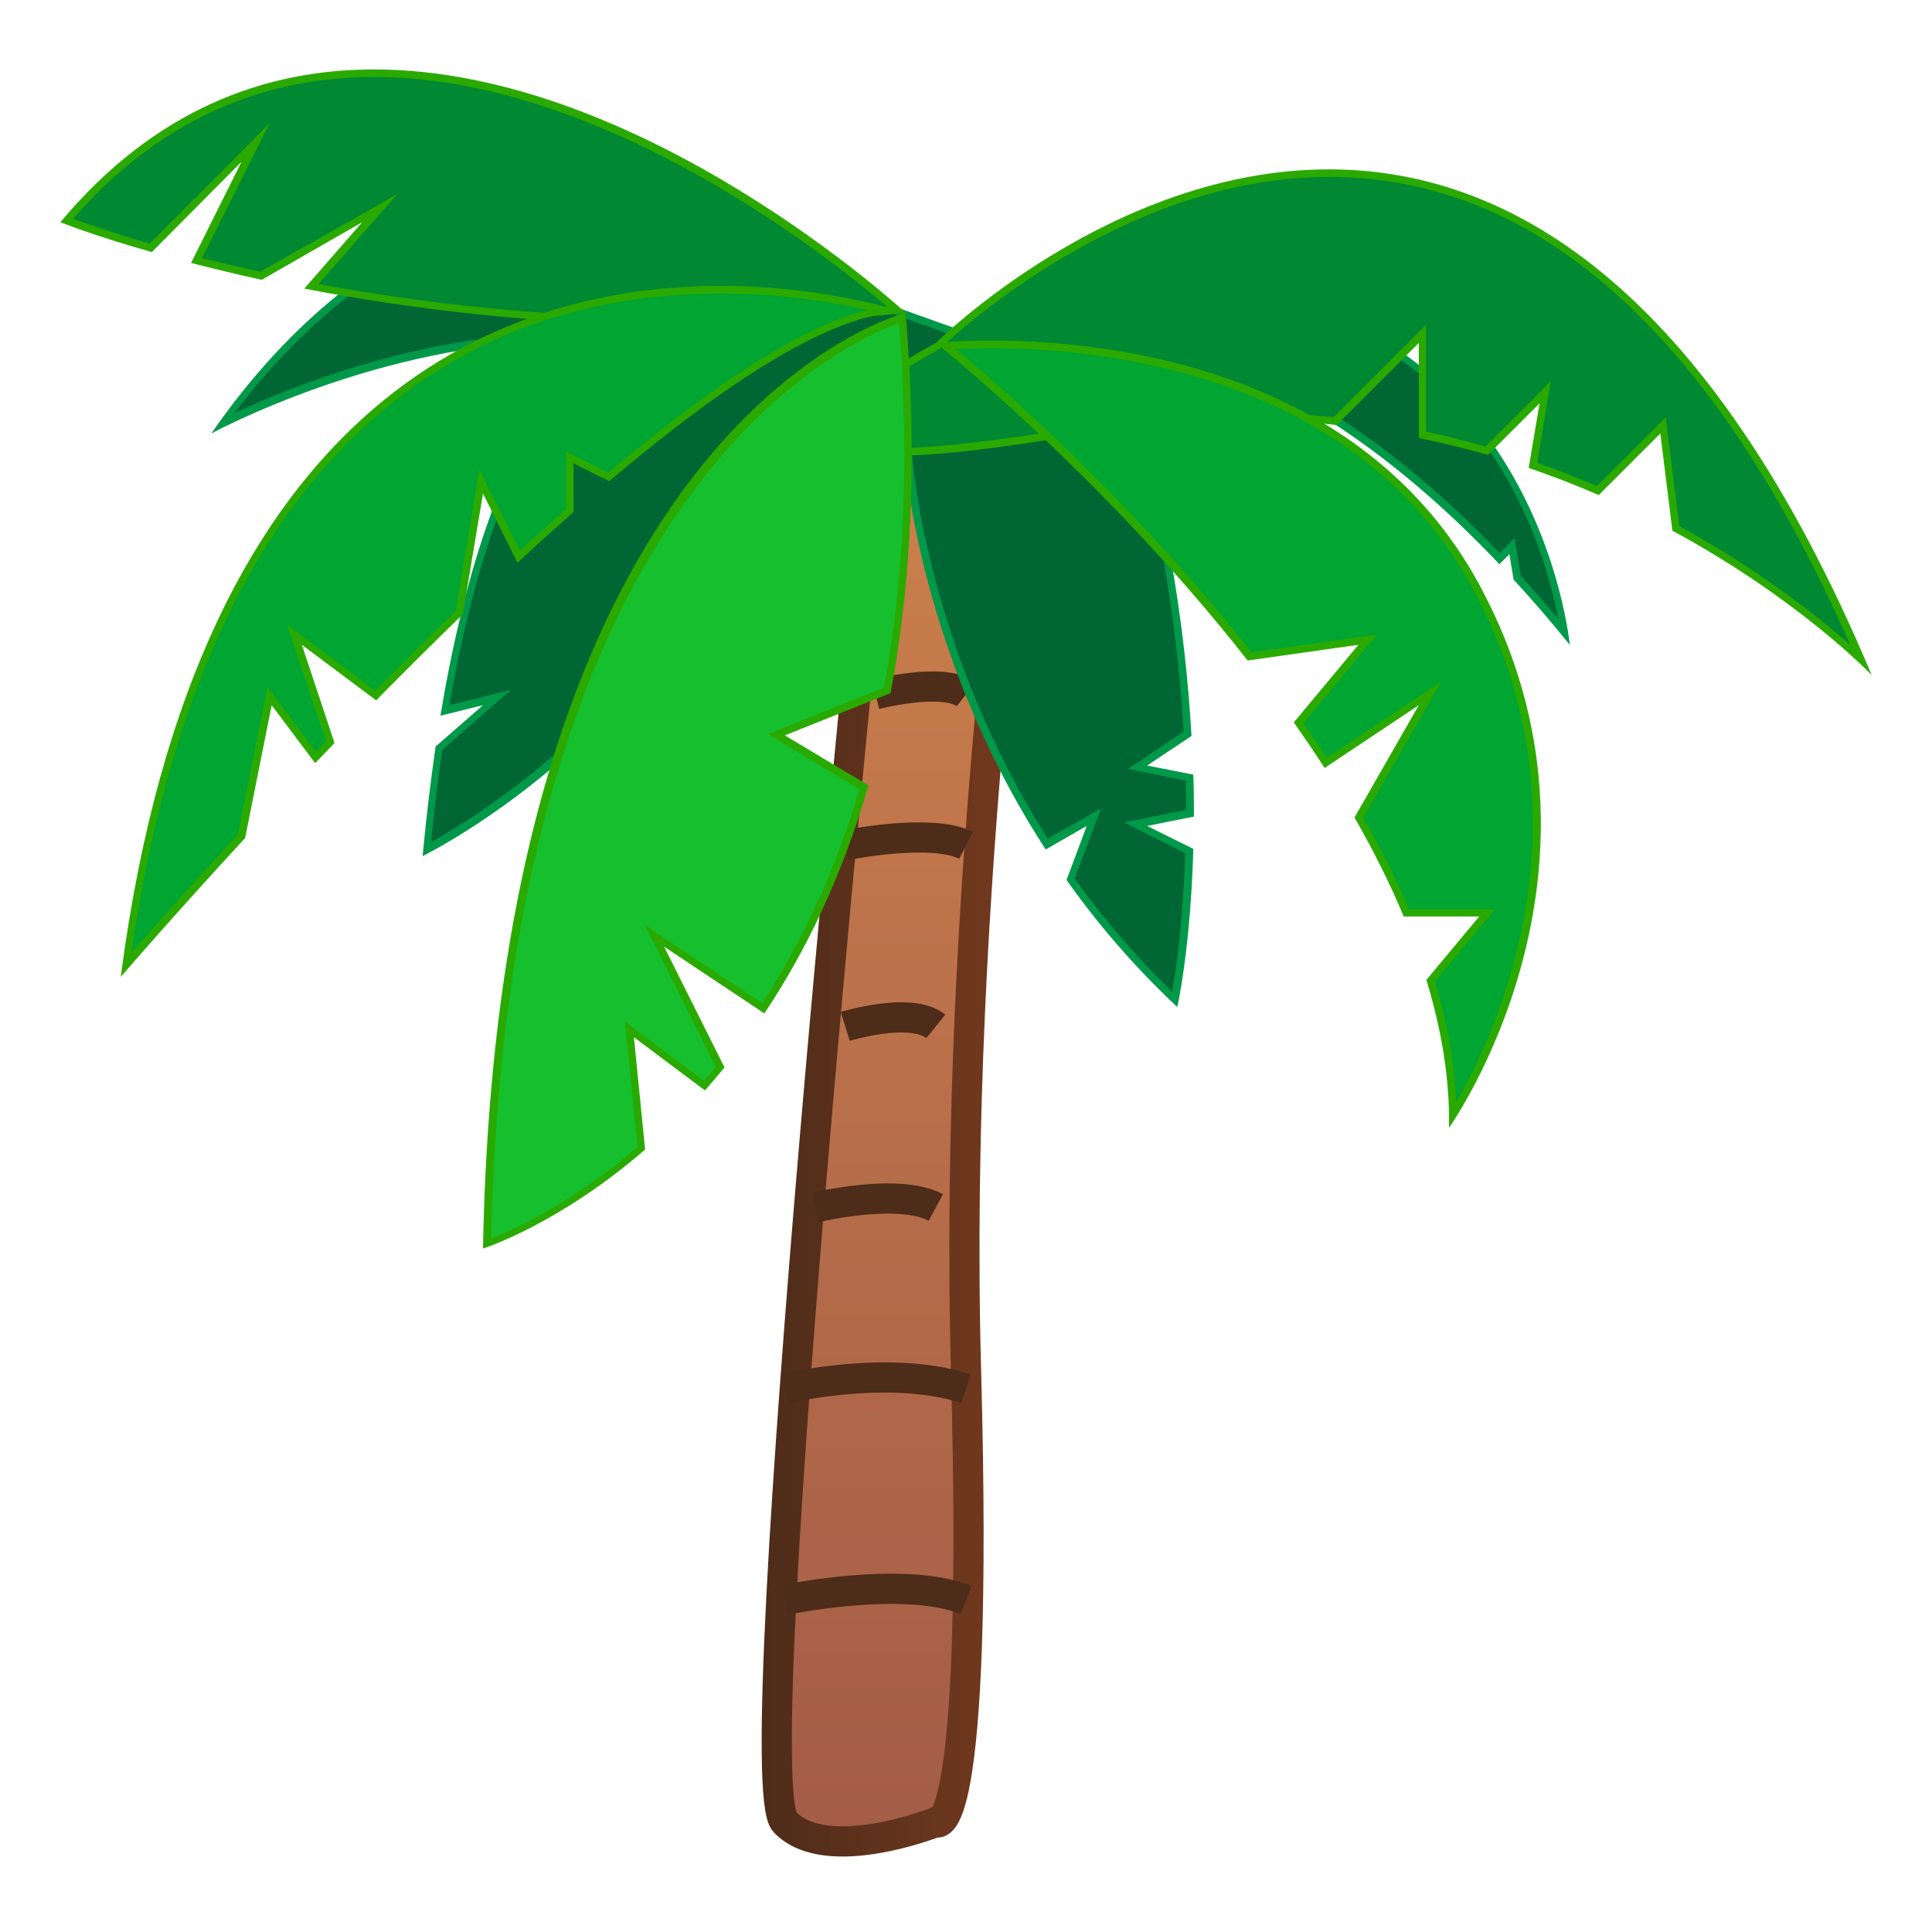 <?xml version="1.0" encoding="UTF-8"?>
<svg enable-background="new 0 0 64 64" viewBox="0 0 64 64" xmlns="http://www.w3.org/2000/svg" xmlns:xlink="http://www.w3.org/1999/xlink">
 <defs>
  <linearGradient id="c" x2="0" y1="61" y2="13.361" gradientUnits="userSpaceOnUse">
   <stop stop-color="#a35c48" offset="0"/>
   <stop stop-color="#cd814c" offset="1"/>
  </linearGradient>
  <linearGradient id="a" x1="25.233" x2="34.655" gradientUnits="userSpaceOnUse">
   <stop stop-color="#4d2c19" offset="0"/>
   <stop stop-color="#793b20" offset="1"/>
  </linearGradient>
  <linearGradient id="b" x2="0" y1="53.489" y2="52.13" gradientUnits="userSpaceOnUse" xlink:href="#a"/>
  <linearGradient id="d" x2="0" y1="46.486" y2="45.13" gradientUnits="userSpaceOnUse" xlink:href="#a"/>
  <linearGradient id="e" x2="0" y1="40.486" y2="39.204" gradientUnits="userSpaceOnUse" xlink:href="#a"/>
  <linearGradient id="h" x2="0" y1="34.478" y2="33.204" gradientUnits="userSpaceOnUse" xlink:href="#a"/>
  <linearGradient id="f" x2="0" y1="28.49" y2="27.241" gradientUnits="userSpaceOnUse" xlink:href="#a"/>
  <linearGradient id="g" x2="0" y1="23.484" y2="22.241" gradientUnits="userSpaceOnUse" xlink:href="#a"/>
 </defs>
 <g stroke-miterlimit="10">
  <path d="m29 16.36s-4.38 42.56-3 44 5 0 5 0 1.44 1.06 1-15 2-32 2-32l-5 3z" fill="url(#c)" stroke="url(#a)"/>
  <g fill="none">
   <path d="m26 53s3.92-0.83 6 0" stroke="url(#b)"/>
   <path d="m26 46s3.42-0.83 6 0" stroke="url(#d)"/>
   <path d="m27 40s2.75-0.67 4 0" stroke="url(#e)"/>
   <path d="m28 34s2.17-0.67 3 0" stroke="url(#h)"/>
   <path d="m28 28s2.83-0.58 4 0" stroke="url(#f)"/>
   <path d="m29 23s2.25-0.58 3 0" stroke="url(#g)"/>
  </g>
 </g>
 <path d="m38.92 33.12c-1.26-1.19-2.42-2.53-3.45-3.98l.77-2.06-1.56.89c-4.05-6.31-4.55-12.56-4.55-12.62l-.01-.09-5.22-1.04-.02.13c-1.29 8.39-9.35 13.06-10.73 13.8.11-1.15.25-2.29.41-3.39l1.53-1.3.39-.34-1.73.43c1.76-10.42 5.27-12.05 5.31-12.07l.46-.2-.5-.04c-.44-.03-.88-.05-1.32-.05-5.06 0-9.84 2.12-11.3 2.84 5.27-7.34 11.54-7.54 11.6-7.54l13.96 4.99 6.08-2c10.33.39 12.43 9.35 12.77 11.46-.51-.62-1.03-1.22-1.58-1.82l-.11-.77-.04-.24-.41.41c-6.75-7.07-12.03-7.28-12.61-7.28h-.17l-.01.17c1.39 4.26 2.21 8.61 2.46 12.92l-1.66 1.11 1.73.34c.01.41.02.8.02 1.18l-1.8.36 1.78.89c-.09 2.57-.38 4.32-.49 4.91" fill="#063"/>
 <path d="m18.96 6.61l13.95 4.98.09.04.08-.03 5.96-1.99c9.75.38 12.07 8.21 12.58 10.89-.4-.48-.81-.95-1.24-1.42l-.13-.77-.08-.48-.34.34-.15.15c-6.75-7.02-12.03-7.22-12.61-7.22h-.08l-.33.02.1.31c1.38 4.23 2.2 8.54 2.45 12.81l-1.35.9-.5.33.59.12 1.33.27c.01.33.01.66.01.97l-1.35.27-.71.14.65.33 1.38.69c-.07 2.25-.3 3.86-.43 4.59-1.17-1.13-2.26-2.39-3.23-3.75l.63-1.67.24-.65-.6.34-1.16.66c-3.97-6.24-4.46-12.4-4.47-12.46l-.01-.19-.19-.04-5-1-.26-.05-.04.26c-1.23 7.99-8.64 12.58-10.46 13.6.1-1.04.23-2.07.37-3.06l1.5-1.31.78-.68-1 .25-1.04.26c1.75-10.12 5.17-11.77 5.2-11.79l.92-.4-1.01-.08c-.43-.03-.88-.05-1.33-.05-4.65 0-9.06 1.78-10.9 2.64 4.96-6.55 10.64-7.04 11.19-7.07m.04-.25c0 0-6.56.12-12 8 0 0 5.61-3.05 11.69-3.05.43 0 .87.02 1.31.05 0 0-3.63 1.58-5.41 12.35l1.41-.35-1.57 1.37c-.16 1.12-.31 2.32-.43 3.63 0 0 9.56-4.69 11-14l5 1c0 0 .46 6.34 4.64 12.78l1.36-.78-.67 1.79c1.02 1.44 2.23 2.86 3.67 4.21 0 0 .44-1.94.53-5.24l-1.53-.76 1.55-.31c0-.44 0-.9-.02-1.39l-1.53-.3 1.47-.98c-.2-3.58-.85-8.03-2.47-13.02 0 0 .02 0 .06 0 .63 0 5.86.22 12.61 7.33l.33-.33.14.84c.61.66 1.23 1.38 1.86 2.16 0 0-1.06-11.56-13-12l-6 2-14-5z" fill="#009949"/>
 <path d="m61.64 21.84c-.87-.81-3-2.64-6.12-4.34l-.43-3.41-2.16 2.16c-.68-.29-1.41-.57-2.15-.83l.4-2.42-1.94 1.94c-.7-.2-1.41-.38-2.13-.53v-3.35l-2.89 2.89c-1.02-.11-2.05-.16-3.08-.16-1.71 0-3.45.15-5.18.45-2.83.49-5 .74-6.43.74-1.65 0-1.97-.33-2.02-.53-.18-.71 2.07-2.2 3.53-2.98.09-.08 5.85-5.74 12.97-5.74 7.11 0 13.03 5.42 17.63 16.11" fill="#083"/>
 <path d="m44.02 5.86c6.92 0 12.73 5.21 17.27 15.5-1.05-.92-2.99-2.47-5.66-3.93l-.39-3.1-.06-.51-.36.36-1.92 1.92c-.64-.27-1.3-.53-1.98-.77l.32-1.93.13-.77-.55.55-1.61 1.61c-.65-.18-1.3-.35-1.97-.49v-2.94-.6l-.43.43-2.63 2.63c-1-.1-2.02-.16-3.03-.16-1.72 0-3.47.15-5.2.45-2.83.49-4.98.74-6.41.74-1.66 0-1.88-.33-1.9-.44-.13-.54 1.7-1.89 3.47-2.84l.03-.02.03-.03c.06-.04 5.79-5.66 12.85-5.66m0-.25c-7.25 0-13.02 5.75-13.02 5.75s-7.04 3.74-1.45 3.74c1.34 0 3.4-.21 6.45-.74 1.79-.31 3.51-.45 5.15-.45 1.08 0 2.12.06 3.13.17l2.72-2.72v3.15c.79.16 1.55.35 2.29.56l1.71-1.71-.36 2.14c.81.28 1.59.58 2.32.9l2.04-2.04.4 3.22c4.22 2.28 6.6 4.78 6.6 4.78-5.49-13.1-12.2-16.75-17.98-16.75z" fill="#2aaa00"/>
 <path d="m22.71 10.64c-4.16 0-8.33-.39-12.4-1.17l2.27-2.59-3.98 2.28c-.71-.19-1.43-.36-2.09-.53l1.95-3.91-3.47 3.5c-1.45-.43-2.42-.77-2.78-.91 2.76-3.24 6.19-4.89 10.18-4.89 8.01 0 15.94 6.64 17.32 7.84-2.31.26-4.66.38-7 .38" fill="#083"/>
 <path d="m12.39 2.55c7.61 0 15.18 6.05 17.02 7.63-2.21.23-4.46.35-6.7.35-4.08 0-8.17-.38-12.16-1.12l1.64-1.87.98-1.12-1.29.74-3.26 1.84c-.66-.14-1.31-.3-1.93-.45l1.54-3.07.7-1.4-1.1 1.11-2.87 2.88c-1.23-.36-2.1-.66-2.54-.82 2.72-3.12 6.07-4.7 9.97-4.7m0-.25c-3.62 0-7.27 1.33-10.39 5.06 0 0 1.08.44 3.03.99l2.97-2.99-1.67 3.35c.7.18 1.48.37 2.34.56l3.33-1.91-1.92 2.2c3.4.66 7.71 1.21 12.63 1.21 2.31 0 4.75-.12 7.29-.41 0 0-8.7-8.06-17.61-8.06z" fill="#2aaa00"/>
 <path d="m16.13 41.18c.52-25.53 12.32-30.18 13.76-30.65.37 4.48.2 8.63-.5 12.35l-3.67 1.47 2.9 1.74c-.79 2.71-1.91 5.17-3.34 7.32l-3.6-2.41 2.17 4.35c-.17.21-.35.41-.52.61l-2.49-1.86.39 3.94c-2.38 2.04-4.51 2.92-5.1 3.14" fill="#16bf2e"/>
 <path d="m29.78 10.7c.35 4.38.18 8.44-.5 12.08l-3.37 1.35-.47.19.43.26 2.6 1.56c-.77 2.62-1.86 5-3.22 7.09l-3.11-2.07-.78-.52.42.84 1.93 3.86c-.13.16-.26.31-.39.46l-2.17-1.62-.45-.34.06.57.36 3.59c-2.16 1.85-4.1 2.73-4.85 3.03.54-24.56 11.58-29.64 13.51-30.33m.22-.34c0 0-13.5 3.38-14 31 0 0 2.48-.78 5.37-3.28-.2-2.01-.37-3.72-.37-3.72l2.35 1.76c.22-.24.43-.5.65-.76l-2-4 3.32 2.21c1.34-2 2.56-4.49 3.45-7.55l-2.77-1.66 3.5-1.4c.67-3.52.91-7.68.5-12.6z" fill="#2aaa00"/>
 <path d="m48.13 36.94c-.02-1.4-.26-2.9-.73-4.45l1.87-2.25h-2.68c-.43-1.02-.96-2.08-1.57-3.15l2.35-4.12-3.46 2.31c-.29-.45-.59-.89-.9-1.33l2.29-2.75-3.92.56c-4.15-5.29-8.95-9.37-10.07-10.29.31-.02.84-.05 1.53-.05 3.52 0 12.12.78 16.05 8.01 4.45 8.19.29 15.81-.76 17.51" fill="#00a532"/>
 <path d="m32.84 11.53c3.49 0 12.04.77 15.94 7.95 4.15 7.65.75 14.8-.54 17.03-.06-1.27-.29-2.61-.71-3.99l1.66-1.99.34-.41h-.53-2.33c-.42-.98-.92-2-1.51-3.03l2.06-3.6.53-.92-.88.59-2.92 1.94c-.26-.4-.52-.78-.77-1.15l2.02-2.43.42-.5-.64.09-3.52.5c-3.9-4.95-8.35-8.84-9.8-10.05.28-.01.69-.03 1.18-.03m0-.25c-1.14 0-1.84.08-1.84.08s5.57 4.44 10.33 10.52l3.67-.52-2.14 2.57c.35.5.69 1 1.02 1.51l3.12-2.08-2.13 3.72c.61 1.07 1.17 2.17 1.63 3.28h2.5l-1.75 2.1c.5 1.64.78 3.28.75 4.9 0 0 6.12-8.56 1-18-3.93-7.23-12.41-8.08-16.16-8.08z" fill="#2aaa00"/>
 <path d="m4.18 31.96c1.19-8.55 5.33-22.37 19.7-22.37 2.43 0 4.42.43 5.41.69-2.08.31-5.14 2.17-9.12 5.52l-1.29-.64v1.76c-.56.5-1.13 1.01-1.69 1.53l-1.24-2.48-.73 4.38c-.92.86-1.86 1.79-2.76 2.7l-2.69-2.02 1.19 3.56-.49.51-1.52-2.03-.95 4.67c-1.85 1.98-3.25 3.57-3.82 4.22" fill="#00a532"/>
 <path d="m23.88 9.72c2.04 0 3.76.3 4.84.55-2.07.52-4.94 2.33-8.57 5.39l-1.04-.52-.36-.18v.4 1.5c-.51.45-1.02.91-1.53 1.38l-1-1.99-.34-.69-.13.76-.65 3.92c-.87.84-1.76 1.72-2.67 2.64l-2.28-1.71-.64-.48.25.76 1.04 3.11-.33.35-1.27-1.7-.34-.45-.11.55-.87 4.33c-1.6 1.73-2.85 3.15-3.53 3.92 1.19-8.18 3.92-14.16 8.13-17.79 3.12-2.69 6.95-4.05 11.4-4.05m0-.25c-6.85 0-17.33 3.33-19.88 22.89 0 0 1.64-1.91 4.12-4.6l.88-4.4 1.44 1.92c.21-.22.43-.44.64-.67l-1.08-3.25 2.46 1.84c.93-.94 1.89-1.9 2.87-2.85l.67-4 1.14 2.29c.62-.57 1.24-1.13 1.86-1.68v-1.61l1.18.59c3.78-3.2 7.38-5.59 9.7-5.59.04 0 .08 0 .12 0 0 .01-2.58-.88-6.12-.88z" fill="#2aaa00"/>
</svg>

